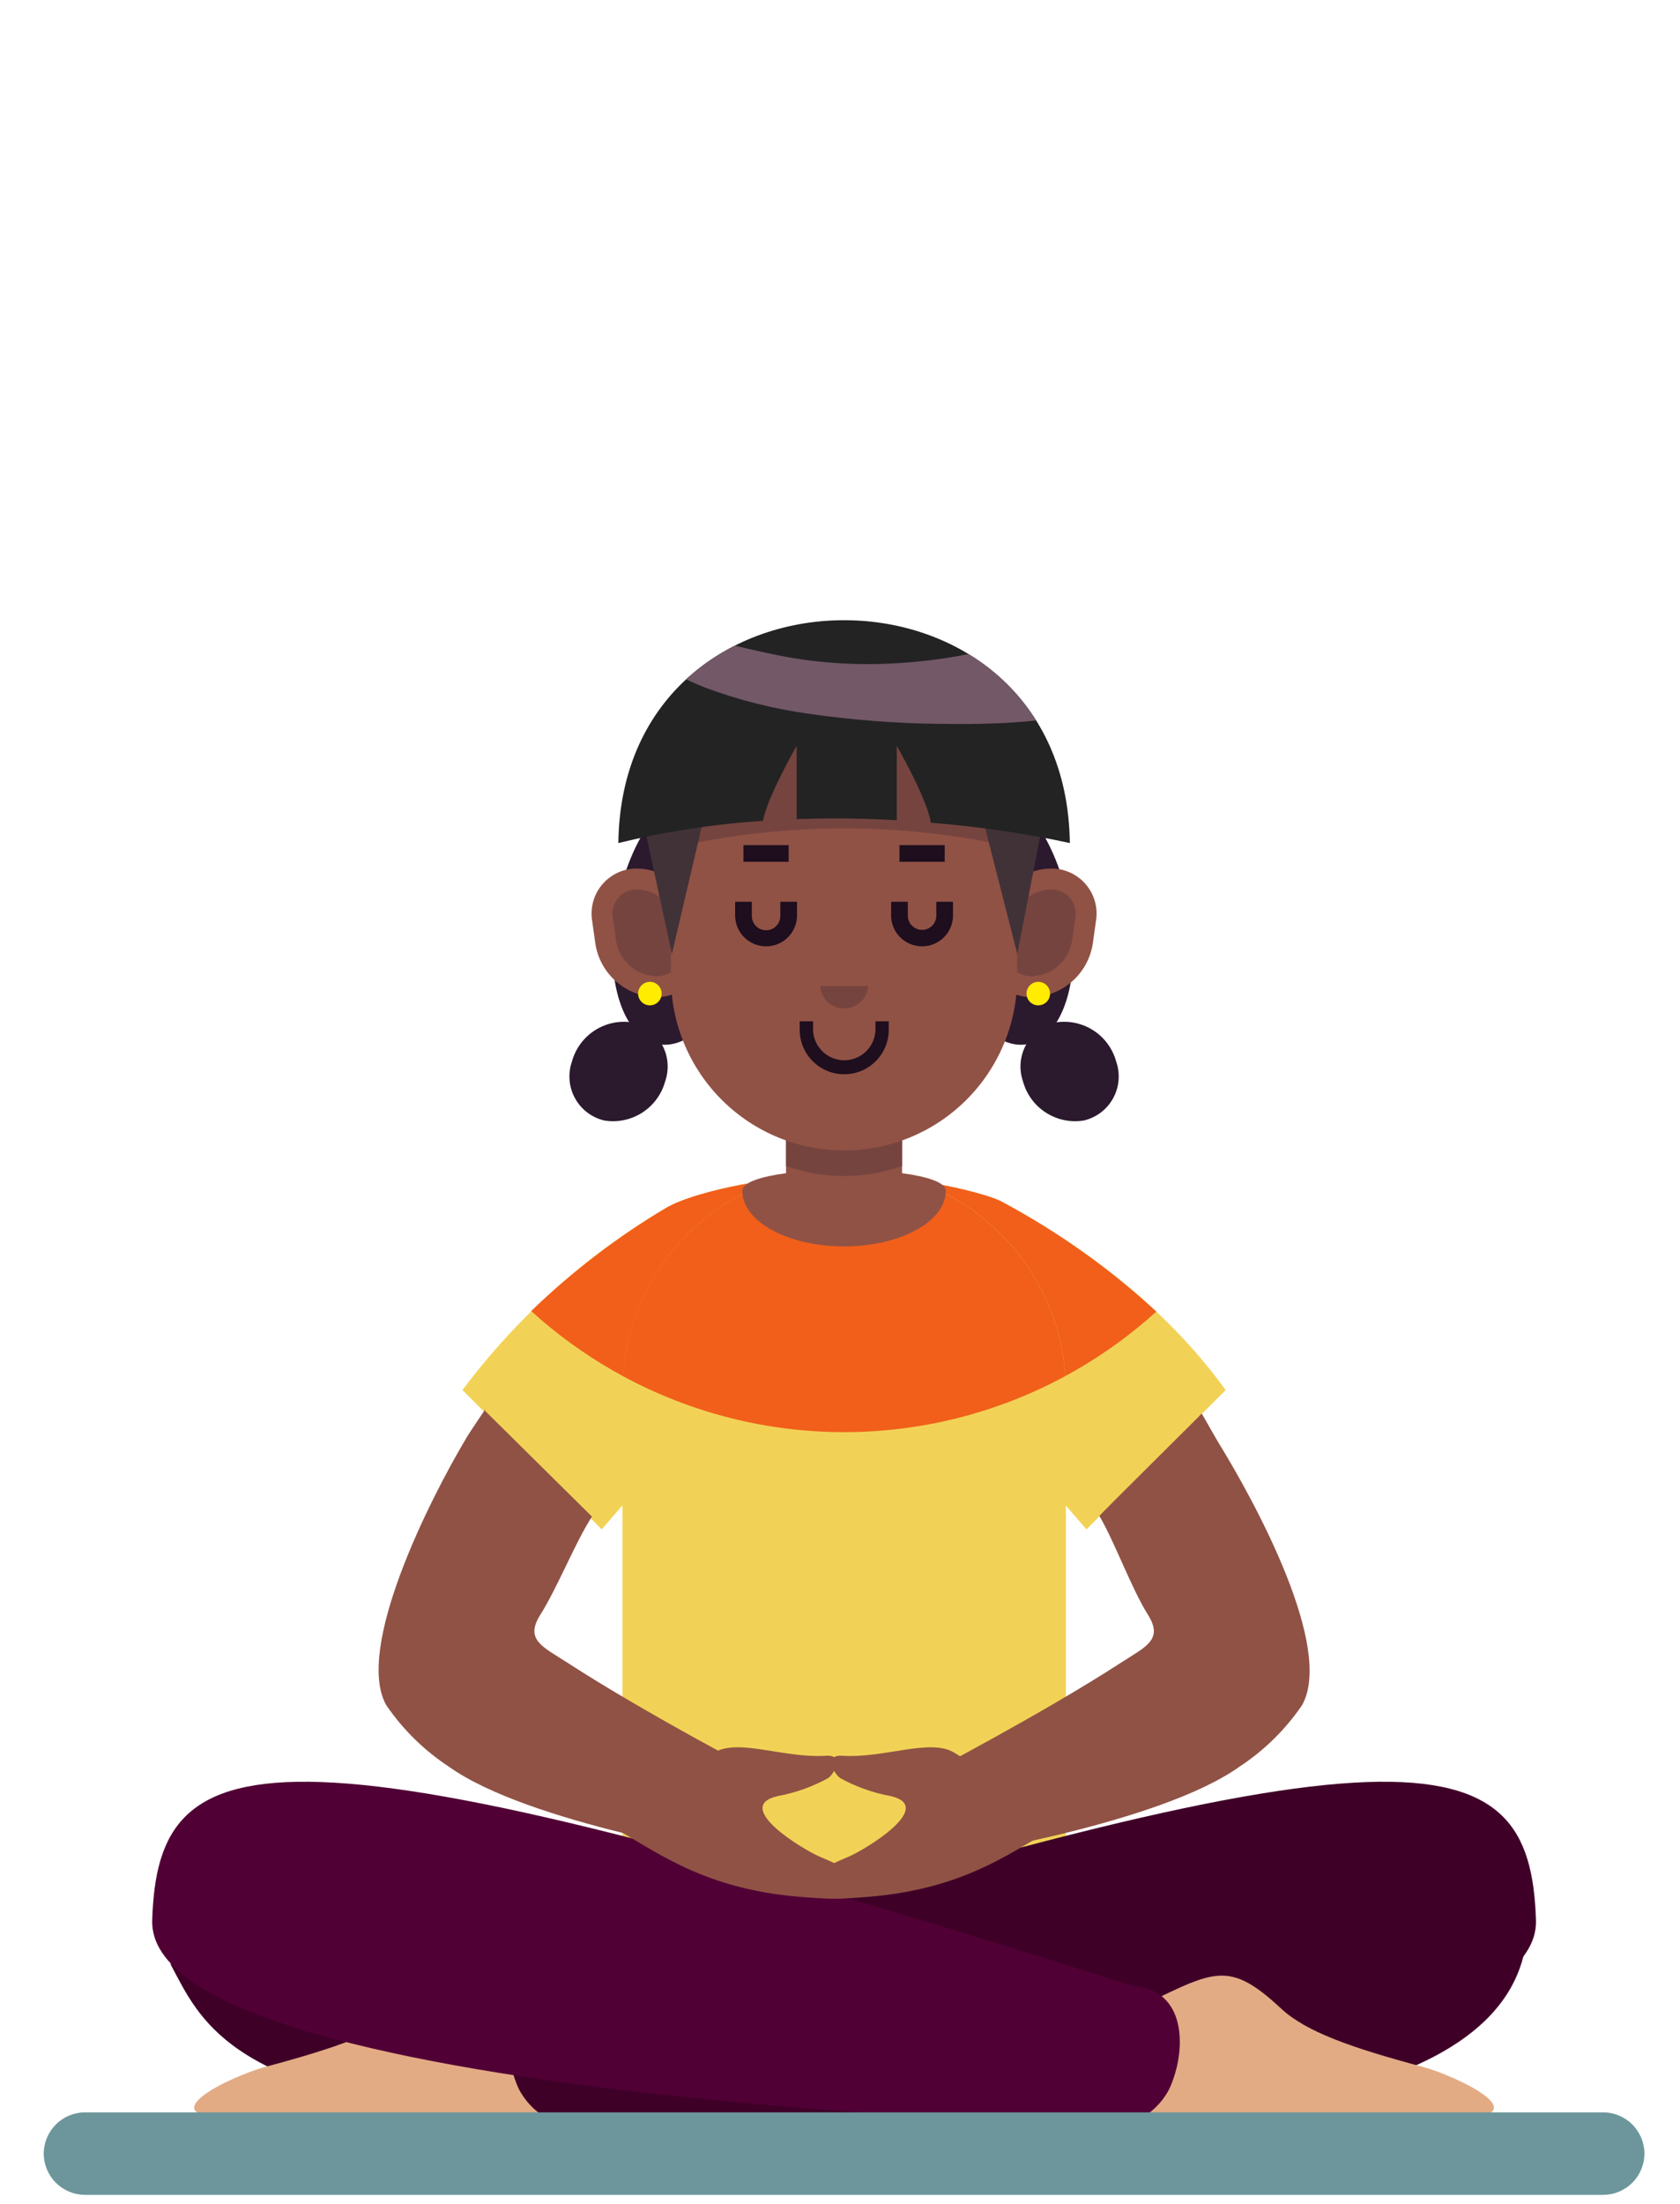 <svg width="138" height="181" viewBox="0 0 138 181" fill="none" xmlns="http://www.w3.org/2000/svg">
<g clip-path="url(#clip0_2396_603)">
<path fill-rule="evenodd" clip-rule="evenodd" d="M79.601 64.8C82.492 63.623 86.036 67.32 87.519 73.059C89.002 78.799 87.863 84.404 84.972 85.582C82.081 86.76 78.537 83.062 77.054 77.323C75.571 71.585 76.712 65.978 79.601 64.8Z" fill="#2B192E"/>
<path fill-rule="evenodd" clip-rule="evenodd" d="M58.869 64.8C55.98 63.623 52.434 67.32 50.951 73.059C49.468 78.799 50.608 84.404 53.498 85.582C56.388 86.76 59.933 83.062 61.417 77.323C62.901 71.585 61.759 65.978 58.869 64.8Z" fill="#2B192E"/>
<path fill-rule="evenodd" clip-rule="evenodd" d="M73.353 107.451C78.516 113.534 84.519 120.118 89.243 125.596L100.682 114.16C94.463 105.56 85.941 100.69 82.293 98.686C80.947 97.947 75.221 96.728 75.15 97.133L73.353 107.451Z" fill="#F2D256"/>
<path fill-rule="evenodd" clip-rule="evenodd" d="M73.353 107.451C75.695 110.21 78.21 113.072 80.7 115.887C85.997 114.228 90.871 111.439 94.986 107.713C91.156 104.176 86.89 101.142 82.291 98.686C80.945 97.947 75.219 96.728 75.147 97.133L73.353 107.451Z" fill="#F15F1B"/>
<path fill-rule="evenodd" clip-rule="evenodd" d="M65.314 107.45C60.151 113.533 54.149 120.117 49.424 125.595L37.986 114.158C42.502 108.132 48.165 103.059 54.649 99.231C57.349 97.61 65.304 96.351 65.304 97.048L65.314 107.45Z" fill="#F2D256"/>
<path fill-rule="evenodd" clip-rule="evenodd" d="M65.316 107.451C62.974 110.21 60.46 113.072 57.97 115.887C52.65 114.222 47.757 111.417 43.633 107.667C46.973 104.446 50.669 101.616 54.651 99.233C57.351 97.612 65.306 96.353 65.306 97.05L65.316 107.451Z" fill="#F15F1B"/>
<path fill-rule="evenodd" clip-rule="evenodd" d="M69.34 95.988C74.166 96.003 78.79 97.926 82.203 101.339C85.616 104.752 87.539 109.376 87.554 114.202V154.46L70.229 164.67L51.129 154.46V114.201C51.143 109.376 53.067 104.752 56.479 101.339C59.891 97.927 64.514 96.003 69.34 95.988Z" fill="#F2D256"/>
<path fill-rule="evenodd" clip-rule="evenodd" d="M69.335 95.988C73.955 96.003 78.398 97.766 81.77 100.925C85.142 104.083 87.193 108.401 87.509 113.01C81.928 116.031 75.681 117.613 69.335 117.613C62.988 117.613 56.742 116.031 51.16 113.01C51.477 108.401 53.528 104.083 56.9 100.925C60.272 97.766 64.715 96.003 69.335 95.988Z" fill="#F15F1B"/>
<path fill-rule="evenodd" clip-rule="evenodd" d="M13.992 161.269C16.48 166.039 18.735 171.26 37.935 173.894C49.067 175.421 87.057 174.894 98.993 173.636C112.046 172.262 123.309 168.728 125.193 160.417C125.47 159.198 126.393 157.17 124.67 157.232L13.992 161.269Z" fill="#3F0028"/>
<path fill-rule="evenodd" clip-rule="evenodd" d="M46.353 165.415C39.123 162.052 38.099 160.605 33.453 164.936C31.373 166.877 27.623 168.18 21.779 169.744C19.206 170.431 11.946 173.787 18.856 173.973C26.399 174.173 42.481 174.541 47.869 174.541C55.361 174.541 46.353 165.415 46.353 165.415Z" fill="#E3AB84"/>
<path fill-rule="evenodd" clip-rule="evenodd" d="M45.669 163.082C116.337 140.618 125.696 142.724 126.169 157.699C126.642 172.674 47.115 174.549 46.37 174.549C45.563 174.34 44.81 173.961 44.16 173.439C43.51 172.917 42.978 172.263 42.599 171.52C41.161 168.315 41.184 163.359 45.669 163.082Z" fill="#3F0028"/>
<path fill-rule="evenodd" clip-rule="evenodd" d="M92.316 165.415C99.546 162.052 100.57 160.605 105.216 164.936C107.296 166.877 111.046 168.18 116.89 169.744C119.463 170.431 126.722 173.787 119.813 173.973C112.27 174.173 96.189 174.541 90.8 174.541C83.307 174.541 92.316 165.415 92.316 165.415Z" fill="#E3AB84"/>
<path fill-rule="evenodd" clip-rule="evenodd" d="M93.002 163.082C22.334 140.618 12.974 142.724 12.502 157.699C12.03 172.674 91.552 174.547 92.297 174.547C93.104 174.338 93.857 173.959 94.507 173.437C95.157 172.915 95.689 172.261 96.068 171.518C97.509 168.315 97.486 163.359 93.002 163.082Z" fill="#510035"/>
<path fill-rule="evenodd" clip-rule="evenodd" d="M64.567 85.549H74.1V96.349C76.195 96.626 77.688 97.109 77.688 97.798C77.688 100.317 73.948 102.359 69.334 102.359C64.719 102.359 60.978 100.317 60.978 97.798C60.978 97.109 62.472 96.626 64.567 96.349V85.549Z" fill="#905245"/>
<path fill-rule="evenodd" clip-rule="evenodd" d="M64.566 85.549H74.099V95.756C71.018 96.86 67.648 96.86 64.566 95.756V85.549Z" fill="#76443F"/>
<path fill-rule="evenodd" clip-rule="evenodd" d="M52.391 71.329C51.841 71.315 51.296 71.423 50.794 71.645C50.291 71.868 49.845 72.199 49.486 72.616C49.128 73.032 48.867 73.523 48.723 74.053C48.578 74.583 48.553 75.139 48.65 75.679L48.911 77.538C49.104 78.726 49.705 79.809 50.609 80.603C51.514 81.396 52.666 81.851 53.869 81.888C54.418 81.903 54.963 81.795 55.466 81.573C55.968 81.35 56.414 81.019 56.773 80.602C57.131 80.186 57.392 79.695 57.537 79.165C57.681 78.635 57.706 78.079 57.61 77.538L57.349 75.679C57.155 74.492 56.554 73.409 55.65 72.615C54.745 71.822 53.593 71.367 52.391 71.329Z" fill="#905245"/>
<path fill-rule="evenodd" clip-rule="evenodd" d="M86.28 71.329C86.829 71.315 87.374 71.423 87.876 71.646C88.378 71.868 88.824 72.2 89.182 72.616C89.54 73.033 89.801 73.524 89.946 74.054C90.091 74.583 90.115 75.139 90.019 75.679L89.758 77.538C89.564 78.726 88.964 79.809 88.059 80.603C87.155 81.397 86.002 81.851 84.8 81.888C84.251 81.903 83.705 81.795 83.203 81.572C82.701 81.35 82.254 81.018 81.896 80.602C81.538 80.185 81.277 79.694 81.133 79.164C80.988 78.635 80.963 78.079 81.06 77.538L81.32 75.679C81.513 74.492 82.114 73.408 83.019 72.614C83.924 71.821 85.077 71.367 86.28 71.329Z" fill="#905245"/>
<path fill-rule="evenodd" clip-rule="evenodd" d="M86.28 73.045C85.491 73.082 84.738 73.387 84.145 73.909C83.552 74.431 83.155 75.139 83.018 75.917L82.757 77.777C82.695 78.075 82.701 78.383 82.777 78.678C82.852 78.973 82.993 79.246 83.191 79.478C83.388 79.71 83.636 79.893 83.915 80.014C84.194 80.135 84.497 80.191 84.801 80.177C85.59 80.139 86.343 79.834 86.935 79.311C87.528 78.789 87.925 78.081 88.062 77.303L88.321 75.444C88.383 75.147 88.377 74.839 88.302 74.544C88.227 74.249 88.086 73.976 87.889 73.744C87.692 73.513 87.444 73.329 87.165 73.208C86.887 73.087 86.584 73.031 86.28 73.045Z" fill="#76443F"/>
<path fill-rule="evenodd" clip-rule="evenodd" d="M52.389 73.045C52.085 73.031 51.782 73.087 51.503 73.208C51.224 73.329 50.977 73.513 50.78 73.745C50.583 73.976 50.441 74.25 50.366 74.545C50.291 74.839 50.285 75.147 50.347 75.445L50.608 77.304C50.745 78.082 51.142 78.79 51.735 79.313C52.327 79.835 53.08 80.14 53.869 80.178C54.173 80.192 54.476 80.136 54.755 80.015C55.034 79.894 55.282 79.711 55.479 79.479C55.677 79.247 55.818 78.974 55.894 78.679C55.969 78.384 55.975 78.076 55.913 77.778L55.652 75.918C55.515 75.14 55.118 74.431 54.525 73.909C53.932 73.387 53.178 73.082 52.389 73.045Z" fill="#76443F"/>
<path fill-rule="evenodd" clip-rule="evenodd" d="M69.334 57.184C73.102 57.195 76.713 58.697 79.377 61.361C82.042 64.026 83.543 67.636 83.554 71.405V80.381C83.523 84.131 82.011 87.718 79.347 90.359C76.684 92.999 73.085 94.481 69.335 94.481C65.584 94.481 61.985 92.999 59.322 90.359C56.659 87.718 55.147 84.131 55.115 80.381V71.405C55.126 67.637 56.627 64.026 59.292 61.361C61.956 58.697 65.566 57.195 69.334 57.184Z" fill="#905245"/>
<path fill-rule="evenodd" clip-rule="evenodd" d="M69.336 57.184C72.795 57.195 76.132 58.462 78.728 60.75C81.322 63.037 82.998 66.19 83.443 69.621C74.156 67.504 64.513 67.504 55.227 69.621C55.672 66.19 57.348 63.037 59.943 60.749C62.538 58.462 65.876 57.195 69.336 57.184Z" fill="#76443F"/>
<path fill-rule="evenodd" clip-rule="evenodd" d="M46.596 136.539C53.159 140.796 62.91 145.872 62.91 145.872L60.353 152.418C60.353 152.418 43.422 149.766 36.86 145.079C34.833 143.745 33.086 142.027 31.719 140.022C29.153 135.409 35.183 123.322 38.342 118.032C38.642 117.532 39.634 116.085 39.87 115.719C39.853 115.773 39.841 115.819 39.832 115.85L48.625 124.55C47.244 126.678 45.845 130.281 44.377 132.622C43.087 134.673 44.589 135.239 46.596 136.539Z" fill="#905245"/>
<path fill-rule="evenodd" clip-rule="evenodd" d="M49.432 149.551C53.749 151.86 57.363 155.073 65.696 155.776C74.029 156.479 72.122 154.471 67.303 152.463C66.084 151.955 60.065 148.363 63.895 147.498C65.338 147.232 66.73 146.736 68.017 146.03C68.609 145.61 69.326 144.096 67.882 144.19C64.382 144.416 60.641 142.729 58.668 143.93L49.432 149.551Z" fill="#905245"/>
<path fill-rule="evenodd" clip-rule="evenodd" d="M92.087 136.542C85.522 140.799 75.772 145.875 75.772 145.875L78.329 152.421C78.329 152.421 95.26 149.769 101.821 145.082C103.849 143.749 105.595 142.03 106.961 140.025C109.579 135.32 103.161 123.45 100.052 118.417C99.829 118.054 98.895 116.373 98.71 116.086C98.719 116.115 90.281 124.447 90.309 124.496C91.602 126.717 92.936 130.444 94.302 132.622C95.59 134.672 94.088 135.243 92.087 136.542Z" fill="#905245"/>
<path fill-rule="evenodd" clip-rule="evenodd" d="M87.608 149.551C83.29 151.86 79.677 155.073 71.343 155.776C63.009 156.479 64.919 154.471 69.738 152.463C70.956 151.955 76.974 148.363 73.145 147.498C71.701 147.232 70.31 146.736 69.023 146.03C68.431 145.61 67.713 144.096 69.159 144.19C72.659 144.416 76.399 142.729 78.372 143.93L87.608 149.551Z" fill="#905245"/>
<path fill-rule="evenodd" clip-rule="evenodd" d="M65.47 74.055V75.227C65.457 75.892 65.183 76.526 64.708 76.992C64.233 77.457 63.594 77.718 62.928 77.718C62.263 77.718 61.624 77.457 61.149 76.992C60.673 76.526 60.4 75.892 60.387 75.227V74.055H61.757V75.227C61.757 75.537 61.88 75.835 62.1 76.055C62.319 76.274 62.617 76.398 62.928 76.398C63.238 76.398 63.536 76.274 63.756 76.055C63.975 75.835 64.099 75.537 64.099 75.227V74.055H65.47Z" fill="#1E0E1E"/>
<path fill-rule="evenodd" clip-rule="evenodd" d="M78.282 74.055V75.227C78.269 75.892 77.996 76.526 77.52 76.992C77.045 77.457 76.406 77.718 75.741 77.718C75.075 77.718 74.436 77.457 73.961 76.992C73.486 76.526 73.212 75.892 73.199 75.227V74.055H74.569V75.227C74.578 75.531 74.706 75.821 74.924 76.033C75.143 76.246 75.436 76.365 75.741 76.365C76.046 76.365 76.339 76.246 76.557 76.033C76.776 75.821 76.903 75.531 76.912 75.227V74.055H78.282Z" fill="#1E0E1E"/>
<path d="M64.783 69.404H61.07V70.775H64.783V69.404Z" fill="#1E0E1E"/>
<path d="M77.598 69.404H73.885V70.775H77.598V69.404Z" fill="#1E0E1E"/>
<path fill-rule="evenodd" clip-rule="evenodd" d="M73.005 83.875V84.563C73.005 85.533 72.62 86.464 71.934 87.15C71.248 87.837 70.317 88.222 69.347 88.222C68.376 88.222 67.445 87.837 66.759 87.15C66.073 86.464 65.688 85.533 65.688 84.563V83.875H66.787V84.563C66.801 85.234 67.076 85.873 67.556 86.343C68.035 86.812 68.679 87.075 69.35 87.075C70.021 87.075 70.665 86.812 71.144 86.343C71.623 85.873 71.899 85.234 71.912 84.563V83.875H73.005Z" fill="#1E0E1E"/>
<path fill-rule="evenodd" clip-rule="evenodd" d="M71.323 80.978C71.288 81.479 71.064 81.947 70.697 82.288C70.33 82.63 69.847 82.82 69.346 82.82C68.845 82.82 68.362 82.63 67.995 82.288C67.629 81.947 67.405 81.479 67.369 80.978H71.323Z" fill="#76443F"/>
<path fill-rule="evenodd" clip-rule="evenodd" d="M52.902 67.759L55.193 78.345L57.945 66.598L52.902 67.759Z" fill="#413238"/>
<path fill-rule="evenodd" clip-rule="evenodd" d="M85.624 67.759L83.564 78.345L80.564 66.598L85.624 67.759Z" fill="#413238"/>
<path fill-rule="evenodd" clip-rule="evenodd" d="M50.793 69.234C54.692 68.28 58.667 67.671 62.672 67.414C62.672 67.401 62.543 68.042 62.685 67.341C63.085 65.355 65.44 61.253 65.44 61.253V67.271C66.501 67.232 67.555 67.212 68.593 67.212C70.255 67.212 71.959 67.263 73.664 67.361V61.254C73.664 61.254 76.01 65.33 76.42 67.342C76.83 69.354 76.449 67.492 76.46 67.566C80.299 67.866 84.114 68.423 87.879 69.234C87.731 57.082 78.609 50.981 69.449 50.934C60.214 50.882 50.943 56.983 50.793 69.234Z" fill="#232323"/>
<path fill-rule="evenodd" clip-rule="evenodd" d="M57.864 56.446C60.656 57.492 63.556 58.224 66.509 58.627C70.021 59.131 73.562 59.404 77.109 59.444C78.056 59.459 78.95 59.461 79.775 59.453C80.02 59.453 80.259 59.447 80.494 59.443C81.929 59.419 83.223 59.343 84.379 59.242C84.631 59.221 84.876 59.197 85.114 59.172C83.715 56.943 81.811 55.074 79.557 53.715C77.081 54.207 74.565 54.48 72.04 54.532C70.192 54.569 68.344 54.472 66.509 54.242C65.657 54.134 64.795 53.992 63.922 53.818C63.506 53.732 63.104 53.648 62.716 53.565C61.867 53.38 61.083 53.2 60.359 53.022C58.904 53.752 57.558 54.682 56.359 55.785C56.844 56.022 57.347 56.239 57.864 56.446Z" fill="#735868"/>
<path fill-rule="evenodd" clip-rule="evenodd" d="M51.989 83.972C50.907 83.792 49.796 84.019 48.871 84.61C47.947 85.201 47.274 86.114 46.983 87.172C46.811 87.663 46.743 88.185 46.786 88.704C46.828 89.223 46.978 89.727 47.228 90.184C47.477 90.64 47.82 91.04 48.233 91.356C48.647 91.671 49.122 91.897 49.628 92.017C50.711 92.198 51.822 91.971 52.746 91.38C53.671 90.789 54.344 89.876 54.634 88.817C54.807 88.326 54.874 87.805 54.832 87.286C54.79 86.767 54.639 86.263 54.39 85.806C54.141 85.35 53.798 84.95 53.384 84.634C52.971 84.319 52.496 84.093 51.989 83.972Z" fill="#2B192E"/>
<path fill-rule="evenodd" clip-rule="evenodd" d="M86.679 83.972C87.761 83.792 88.872 84.019 89.797 84.61C90.722 85.201 91.394 86.114 91.685 87.172C91.857 87.663 91.925 88.185 91.882 88.704C91.84 89.223 91.69 89.727 91.44 90.184C91.191 90.64 90.849 91.04 90.435 91.356C90.021 91.671 89.546 91.897 89.04 92.017C87.957 92.198 86.846 91.971 85.922 91.38C84.997 90.789 84.324 89.876 84.034 88.817C83.862 88.326 83.794 87.805 83.836 87.286C83.879 86.767 84.029 86.263 84.279 85.807C84.528 85.35 84.871 84.951 85.284 84.635C85.697 84.319 86.173 84.093 86.679 83.972Z" fill="#2B192E"/>
<path fill-rule="evenodd" clip-rule="evenodd" d="M53.383 82.565C53.574 82.565 53.761 82.508 53.92 82.402C54.079 82.296 54.203 82.145 54.276 81.968C54.35 81.791 54.369 81.597 54.331 81.409C54.294 81.222 54.202 81.049 54.067 80.914C53.931 80.779 53.759 80.687 53.572 80.649C53.384 80.612 53.19 80.631 53.013 80.704C52.836 80.778 52.685 80.902 52.579 81.061C52.473 81.22 52.416 81.407 52.416 81.598C52.416 81.854 52.519 82.1 52.7 82.281C52.881 82.462 53.127 82.564 53.383 82.565Z" fill="#FFEC00"/>
<path fill-rule="evenodd" clip-rule="evenodd" d="M85.286 82.565C85.478 82.565 85.665 82.508 85.824 82.402C85.983 82.296 86.107 82.145 86.18 81.969C86.254 81.792 86.273 81.597 86.236 81.41C86.199 81.222 86.107 81.05 85.972 80.914C85.836 80.779 85.664 80.687 85.476 80.65C85.289 80.612 85.094 80.631 84.918 80.704C84.741 80.778 84.59 80.901 84.483 81.061C84.377 81.22 84.32 81.407 84.32 81.598C84.321 81.854 84.423 82.1 84.604 82.281C84.785 82.462 85.03 82.564 85.286 82.565Z" fill="#FFEC00"/>
<path fill-rule="evenodd" clip-rule="evenodd" d="M6.98 173.475H131.691C132.589 173.478 133.449 173.836 134.083 174.471C134.718 175.106 135.076 175.966 135.079 176.864C135.076 177.761 134.718 178.621 134.083 179.256C133.448 179.89 132.588 180.248 131.691 180.252H6.98C6.082 180.248 5.222 179.89 4.588 179.256C3.953 178.621 3.595 177.761 3.592 176.864C3.595 175.966 3.953 175.106 4.587 174.471C5.222 173.836 6.082 173.478 6.98 173.475Z" fill="#6C969C"/>
</g>
<defs>
<clipPath id="clip0_2396_603">
<rect width="138" height="180.252" fill="white"/>
</clipPath>
</defs>
</svg>
